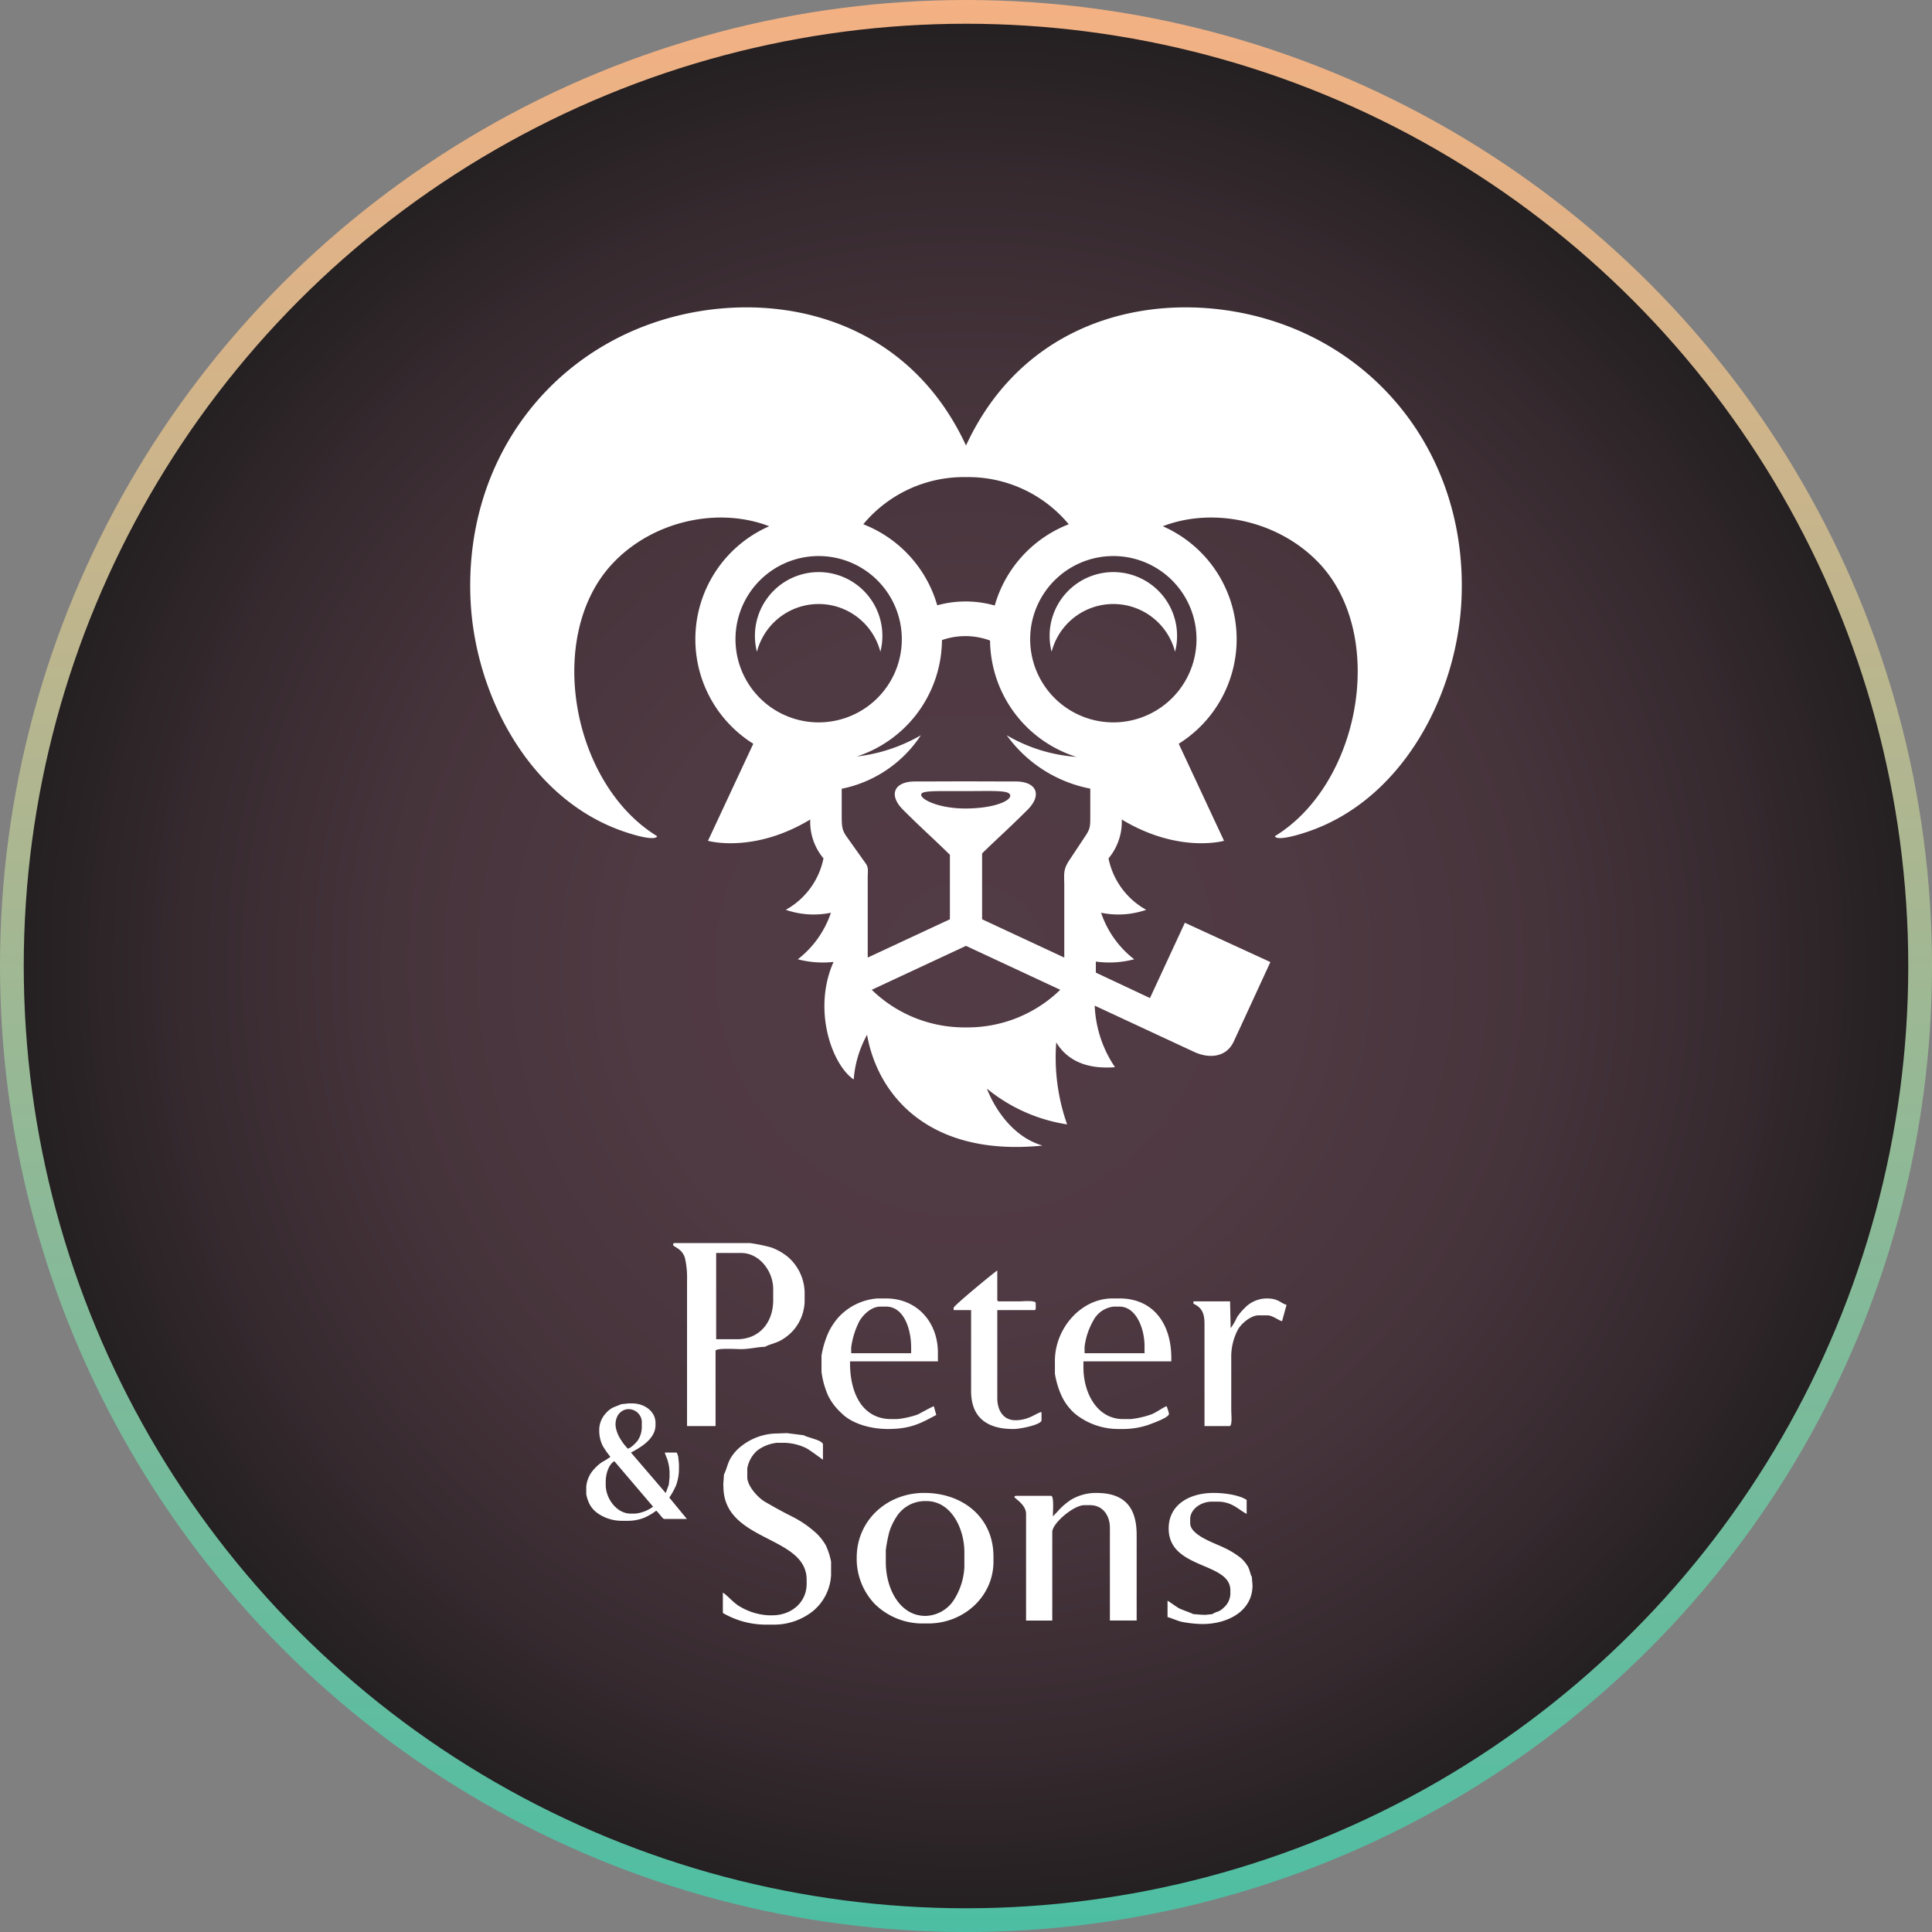 <svg xmlns="http://www.w3.org/2000/svg" xmlns:xlink="http://www.w3.org/1999/xlink" viewBox="0 0 325.417 325.417"><rect x="0" y="0" width="325.417" height="325.417" fill="#808080" stroke="none"/><defs><radialGradient id="b3f0524a-ef10-408b-ac35-922d78de5574" cx="162.709" cy="162.709" r="160.709" gradientUnits="userSpaceOnUse"><stop offset="0" stop-color="#523b44"/><stop offset="0.351" stop-color="#4f3942"/><stop offset="0.602" stop-color="#46343b"/><stop offset="0.821" stop-color="#362a2f"/><stop offset="1" stop-color="#231f20"/></radialGradient><linearGradient id="afd73f9f-f339-4593-8a1a-e176fa582100" x1="-389.42" y1="327.154" x2="-64.003" y2="327.154" gradientTransform="translate(489.863 389.42) rotate(90)" gradientUnits="userSpaceOnUse"><stop offset="0" stop-color="#f4b183"/><stop offset="1" stop-color="#4dbea3"/></linearGradient></defs><g id="bf830fee-6d16-4a60-947f-45ed2785be3a" data-name="Layer 2"><g id="f5b42d5f-8bf8-481a-9e16-a483dc427dfe" data-name="Layer 1"><circle cx="162.709" cy="162.709" r="160.709" stroke-miterlimit="10" stroke-width="4" fill="url(#b3f0524a-ef10-408b-ac35-922d78de5574)" stroke="url(#afd73f9f-f339-4593-8a1a-e176fa582100)"/><path d="M149.201,263.142v-2.058a24.987,24.987,0,0,1,.586-3.047,10.382,10.382,0,0,1,1.197-2.532,5.687,5.687,0,0,1,4.687-2.669h.393c4.067,0,6.371,4.5,6.371,8.635v2.458a11.309,11.309,0,0,1-1.78,5.577,5.854,5.854,0,0,1-4.789,2.668c-4.314,0-6.665-4.599-6.665-9.032Zm24.953-42.475c.228,0,.298-.069.298-.296v-.881c0-.519-2.176-.296-2.748-.296-.977,0-1.962-.007-2.943.001-.849.011-.793.066-.783-.784.004-.494,0-.986,0-1.474V213.99c-.754.508-7.351,5.946-7.351,6.282v.395h2.941v13.645c0,4.398,2.644,6.381,7.055,6.381h.101c1.162,0,4.704-.726,4.704-1.477v-1.373c-.784.067-2.03,1.373-4.41,1.373-2.034,0-3.04-1.674-3.04-3.725V220.667Zm-72.129,28.924c0-1.438.555-2.992,1.457-3.47l6.517,7.654a5.925,5.925,0,0,1-3.05,1.169h-.73c-2.313,0-4.195-2.482-4.195-4.869v-.484Zm3.707-5.6a8.994,8.994,0,0,1-1.167-1.509,5.784,5.784,0,0,1-.805-1.871,3.067,3.067,0,0,1,.295-2.192,2.224,2.224,0,0,1,1.555-1.061h.486a2.244,2.244,0,0,1,2.007,2.435v.55a4.103,4.103,0,0,1-.713,2.327c-.254.333-1.206,1.322-1.658,1.322Zm.548.671c1.584-.839,4.13-2.291,4.13-4.625v-.363c0-1.995-1.918-3.287-3.887-3.287h-.669l-1.215.128c-.129.078-1.183.463-1.459.601a4.197,4.197,0,0,0-1.141.929,4.14,4.14,0,0,0-1.106,2.964v.064a5.696,5.696,0,0,0,.604,2.493,15.624,15.624,0,0,0,1.279,1.824,13.134,13.134,0,0,1-1.423.886,7.331,7.331,0,0,0-1.206,1.046,5.052,5.052,0,0,0-1.442,3.057v1.275a5.873,5.873,0,0,0,.688,1.929,4.488,4.488,0,0,0,1.281,1.334,7.097,7.097,0,0,0,3.924,1.239h1.156a7.542,7.542,0,0,0,2.71-.509,10.209,10.209,0,0,0,2.028-1.194c.279.187,1.102,1.397,1.338,1.397h3.829l-2.964-3.599A12.931,12.931,0,0,0,113.854,250.236a8.069,8.069,0,0,0,.505-2.596v-1.094l-.132-1.275c-.144-.237-.116-.609-.354-.609h-1.885c.026.306.415,1.036.524,1.544a7.451,7.451,0,0,1,.265,1.798v.855l-.126,1.216-.52,1.409-5.852-6.821Zm14.347-33.616h4.218c3.058,0,5.389,3.061,5.389,6.089v1.862c0,3.749-2.32,6.577-6.079,6.577h-3.528v-14.528Zm5.686-1.67a27.248,27.248,0,0,1,3.584.736,9.662,9.662,0,0,1,2.812,1.596,8.125,8.125,0,0,1,2.819,5.917v1.568a7.727,7.727,0,0,1-2.082,5.081,8.226,8.226,0,0,1-1.999,1.529c-.743.411-2.096.721-2.585,1.05-1.174,0-2.578.39-4.119.39-.691-.001-4.217-.236-4.217.295v12.661h-4.803V215.658a14.874,14.874,0,0,0-.353-3.763c-.492-1.656-1.998-1.865-1.998-2.221,0-.23.067-.299.295-.299ZM143.37,226.95a13.87,13.87,0,0,1,1.41-4.477c.613-1.009,1.963-2.395,3.49-2.395h.982c2.972,0,4.217,3.736,4.217,6.872v.981H143.37V226.95Zm-4.999,1.371v2.753a14.385,14.385,0,0,0,1.141,4.055,9.973,9.973,0,0,0,2.266,2.936c1.575,1.595,4.588,2.628,7.767,2.628,3.936,0,5.604-1.014,8.156-2.364l-.411-1.468c-.195.017-2.301,1.185-2.725,1.396a14.99,14.99,0,0,1-3.45.767H150.134c-4.917,0-6.959-4.4-6.959-9.423v-.295h14.802v-1.473c0-5.139-3.525-9.128-8.725-9.128H147.782a9.926,9.926,0,0,0-6.449,3.063,10.628,10.628,0,0,0-1.868,2.841,15.883,15.883,0,0,0-1.093,3.713Zm68.919-4.612-.097-4.22v-.296H201.017v.394c1.29.617,1.863,1.439,1.863,3.338v17.274h4.216c.51,0,.29-2.087.29-2.65v-8.832a9.789,9.789,0,0,1,1.123-4.765c.529-.965,2.148-2.402,3.488-2.402h1.466c.87,0,1.889.852,2.478.992l.762-2.761c-1.036-.274-1.322-1.077-3.337-1.077a5.203,5.203,0,0,0-3.796,1.692,8.947,8.947,0,0,0-1.237,1.515,9.679,9.679,0,0,1-1.043,1.799Zm-24.609,3.143a11.767,11.767,0,0,1,1.471-4.42,4.384,4.384,0,0,1,3.432-2.353h.982c2.806,0,4.215,3.701,4.215,6.673v1.18h-10.1v-1.079Zm-4.998,2.355v2.158a14.637,14.637,0,0,0,1.135,3.771,9.402,9.402,0,0,0,2.124,2.88,11.553,11.553,0,0,0,7.33,2.676h.487a13.62,13.62,0,0,0,4.623-.677c.687-.263,3.518-1.237,3.518-1.879a8.232,8.232,0,0,0-.396-1.277c-.477.112-1.823,1.108-2.63,1.393a16.073,16.073,0,0,1-3.351.769h-1.371c-4.298,0-6.666-4.289-6.666-8.735v-.984h14.803v-.587c0-5.765-3.057-10.013-8.724-10.013h-1.178c-5.354,0-9.704,5.1-9.704,10.505Zm-51.815,18.134a5.188,5.188,0,0,1,1.689-3.023,6.626,6.626,0,0,1,3.312-1.298h.878a8.9,8.9,0,0,1,4.021.885c.631.317,2.809,1.951,2.847,1.963v-2.552c0-.749-2.645-1.175-3.24-1.572l-2.835-.354-1.573.056a9.863,9.863,0,0,0-5.941,2.008,7.352,7.352,0,0,0-1.927,2.095c-.539.854-.811,2.258-1.153,2.767l-.123,1.765.026.301c0,9.381,14.018,8.185,14.018,15.703v.688c0,3.157-2.6,5.303-5.782,5.303h-.589a10.446,10.446,0,0,1-4.513-1.273c-1.427-.725-2.147-1.83-3.229-2.557v3.434a14.459,14.459,0,0,0,7.641,1.964h.69a10.55,10.55,0,0,0,6.845-2.277,8.457,8.457,0,0,0,3.055-6.066V263.045a11.654,11.654,0,0,0-.885-2.748,8.997,8.997,0,0,0-1.541-1.989,18.029,18.029,0,0,0-4.175-2.885c-1.519-.756-3.143-1.656-4.571-2.491-1.04-.604-2.944-2.574-2.944-4.121v-1.468Zm74.603,8.537c0-1.698,1.846-2.947,3.627-2.947h.984c2.426,0,3.432,1.286,4.9,2.064v-2.355c-1.176-.79-3.58-1.177-5.587-1.177-4.035,0-7.55,1.974-7.55,5.983,0,6.939,10.39,5.606,10.39,10.406v.589a3.156,3.156,0,0,1-1.003,2.236c-.987.981-1.18.632-2.035,1.2l-1.171.122-.691-.023-1.37-.109c-.287-.181-1.834-.705-2.356-.967-.424-.219-1.792-1.233-1.956-1.279v2.747c.768.205,1.779.712,2.668.86a20.251,20.251,0,0,0,3.212.317c4.342,0,8.429-2.234,8.429-6.476v-.097l-.109-1.376c-.254-.399-.358-1.211-.676-1.768a6.216,6.216,0,0,0-1.101-1.346,14.244,14.244,0,0,0-2.98-1.832c-1.586-.77-5.625-2.084-5.625-4.084v-.69Zm-23.133-.489c0-.628.23-3.434-.297-3.434h-5.88c-.16,0-.295.056-.295.194,0,.231,1.96,1.252,1.96,2.847v17.96h4.414V258.037c0-1.449,3.587-4.515,5.393-4.515h.978c2.106,0,3.335,1.695,3.335,3.829v15.604h4.507V258.53c0-4.685-2.084-7.066-6.763-7.066a8.191,8.191,0,0,0-4.386,1.205,12.428,12.428,0,0,0-1.57,1.274c-.299.301-1.177,1.285-1.395,1.448Zm-33.039,6.969a11.012,11.012,0,0,0,3.063,7.829,11.477,11.477,0,0,0,7.719,3.262h1.275c5.978,0,10.978-4.546,10.978-10.405v-.885c0-6.491-5.08-10.697-11.666-10.697C149.358,251.463,144.3,256.117,144.3,262.359Z" fill="#fff" fill-rule="evenodd"/><path d="M187.526,96.36a10.743,10.743,0,0,1,10.395,13.422,10.738,10.738,0,0,0-20.79,0,10.741,10.741,0,0,1,10.395-13.422Zm-9.617,79.217c1.478,2.445,4.345,4.616,9.897,4.175a19.827,19.827,0,0,1-3.416-10.364l16.668,7.754.096.045c2.246,1.045,5.323,1.123,6.67-1.797l6.154-13.347-14.405-6.62-5.879,12.682-9.115-4.281v-1.862a16.526,16.526,0,0,0,6.459-.385,16.573,16.573,0,0,1-5.574-7.837,14.439,14.439,0,0,0,7.605-.495,12.791,12.791,0,0,1-6.354-8.666,9.587,9.587,0,0,0,2.229-6.545c9.576,5.783,17.227,3.588,17.227,3.588l-7.632-16.347a20.771,20.771,0,0,0-2.681-36.636c8.558-3.303,19.559-.947,26.345,6.238,11.445,12.118,6.98,37.13-7.476,45.971.343.827,3.792-.118,6.182-.987,15.565-5.648,24.524-23.013,25.252-38.79,1.037-22.476-12.194-40.799-31.83-47.034-17.68-5.614-41.164-1.582-51.621,21.002-10.457-22.585-33.944-26.616-51.623-21.002-19.636,6.235-32.867,24.559-31.83,47.034.728,15.777,9.687,33.142,25.252,38.79,2.391.868,5.84,1.813,6.183.987-14.456-8.841-18.922-33.853-7.477-45.971,6.786-7.185,17.787-9.54,26.345-6.238a20.771,20.771,0,0,0-2.681,36.636l-7.632,16.347s7.651,2.195,17.227-3.588a9.58,9.58,0,0,0,2.229,6.545,12.791,12.791,0,0,1-6.354,8.666,14.434,14.434,0,0,0,7.604.495,16.571,16.571,0,0,1-5.574,7.837,16.654,16.654,0,0,0,6.018.446c-3.569,8.031-.294,17.269,3.396,19.803a18.442,18.442,0,0,1,2.251-7.531c1.805,10.241,10.499,20.591,29.552,18.661-6.707-1.967-9.361-9.587-9.361-9.587a28.02,28.02,0,0,0,13.505,6.019,33.822,33.822,0,0,1-1.83-13.814Zm9.617-81.919a14.008,14.008,0,1,0,14.008,14.008,14.01,14.01,0,0,0-14.008-14.008Zm-24.961,42.522c-4.239,0-7.304-1.406-7.405-2.282-.089-.772,2.33-.64,7.334-.647,4.736-.008,7.189-.162,7.604.552.534.92-2.4,2.377-7.533,2.377Zm-24.675-42.522a14.008,14.008,0,1,1-14.008,14.008,14.01,14.01,0,0,1,14.008-14.008Zm19.974,8.298a17.956,17.956,0,0,1,9.683.036,20.818,20.818,0,0,1,12.464-13.689A21.997,21.997,0,0,0,162.719,80.363h-.021a21.995,21.995,0,0,0-17.291,7.94,20.824,20.824,0,0,1,12.457,13.653Zm8.897,5.936a11.938,11.938,0,0,0-8.102-.078,20.782,20.782,0,0,1-14.344,19.606,27.993,27.993,0,0,0,10.791-3.575,20.883,20.883,0,0,1-13.332,9.01v4.041c0,2.207-.012,2.842.848,4.051l3.226,4.532c.485.684.306,1.402.306,2.231v13.579l13.843-6.451V143.977c-2.98-2.928-4.558-4.253-7.906-7.602-2.443-2.442-1.568-4.75,2.063-4.75,3.238,0,5.894-.01,8.438-.022v.031l.002-.031c2.544.012,5.201.022,8.438.022,3.632,0,4.506,2.308,2.063,4.75-3.259,3.26-4.843,4.602-7.674,7.372v11.09l13.841,6.451V149.223c0-1.984-.256-2.667.87-4.365l2.696-4.063c.858-1.293.813-1.649.813-3.9V132.834a22.632,22.632,0,0,1-14.072-8.99,26.999,26.999,0,0,0,11.73,3.64,20.78,20.78,0,0,1-14.54-19.593Zm11.822,58.823A22.355,22.355,0,0,1,162.719,173.049h-.021a22.359,22.359,0,0,1-15.864-6.333l15.875-7.399,15.874,7.398Zm-40.693-70.354a10.74,10.74,0,0,1,10.395,13.422,10.738,10.738,0,0,0-20.79,0,10.741,10.741,0,0,1,10.395-13.422Z" fill="#fff" fill-rule="evenodd"/></g></g></svg>